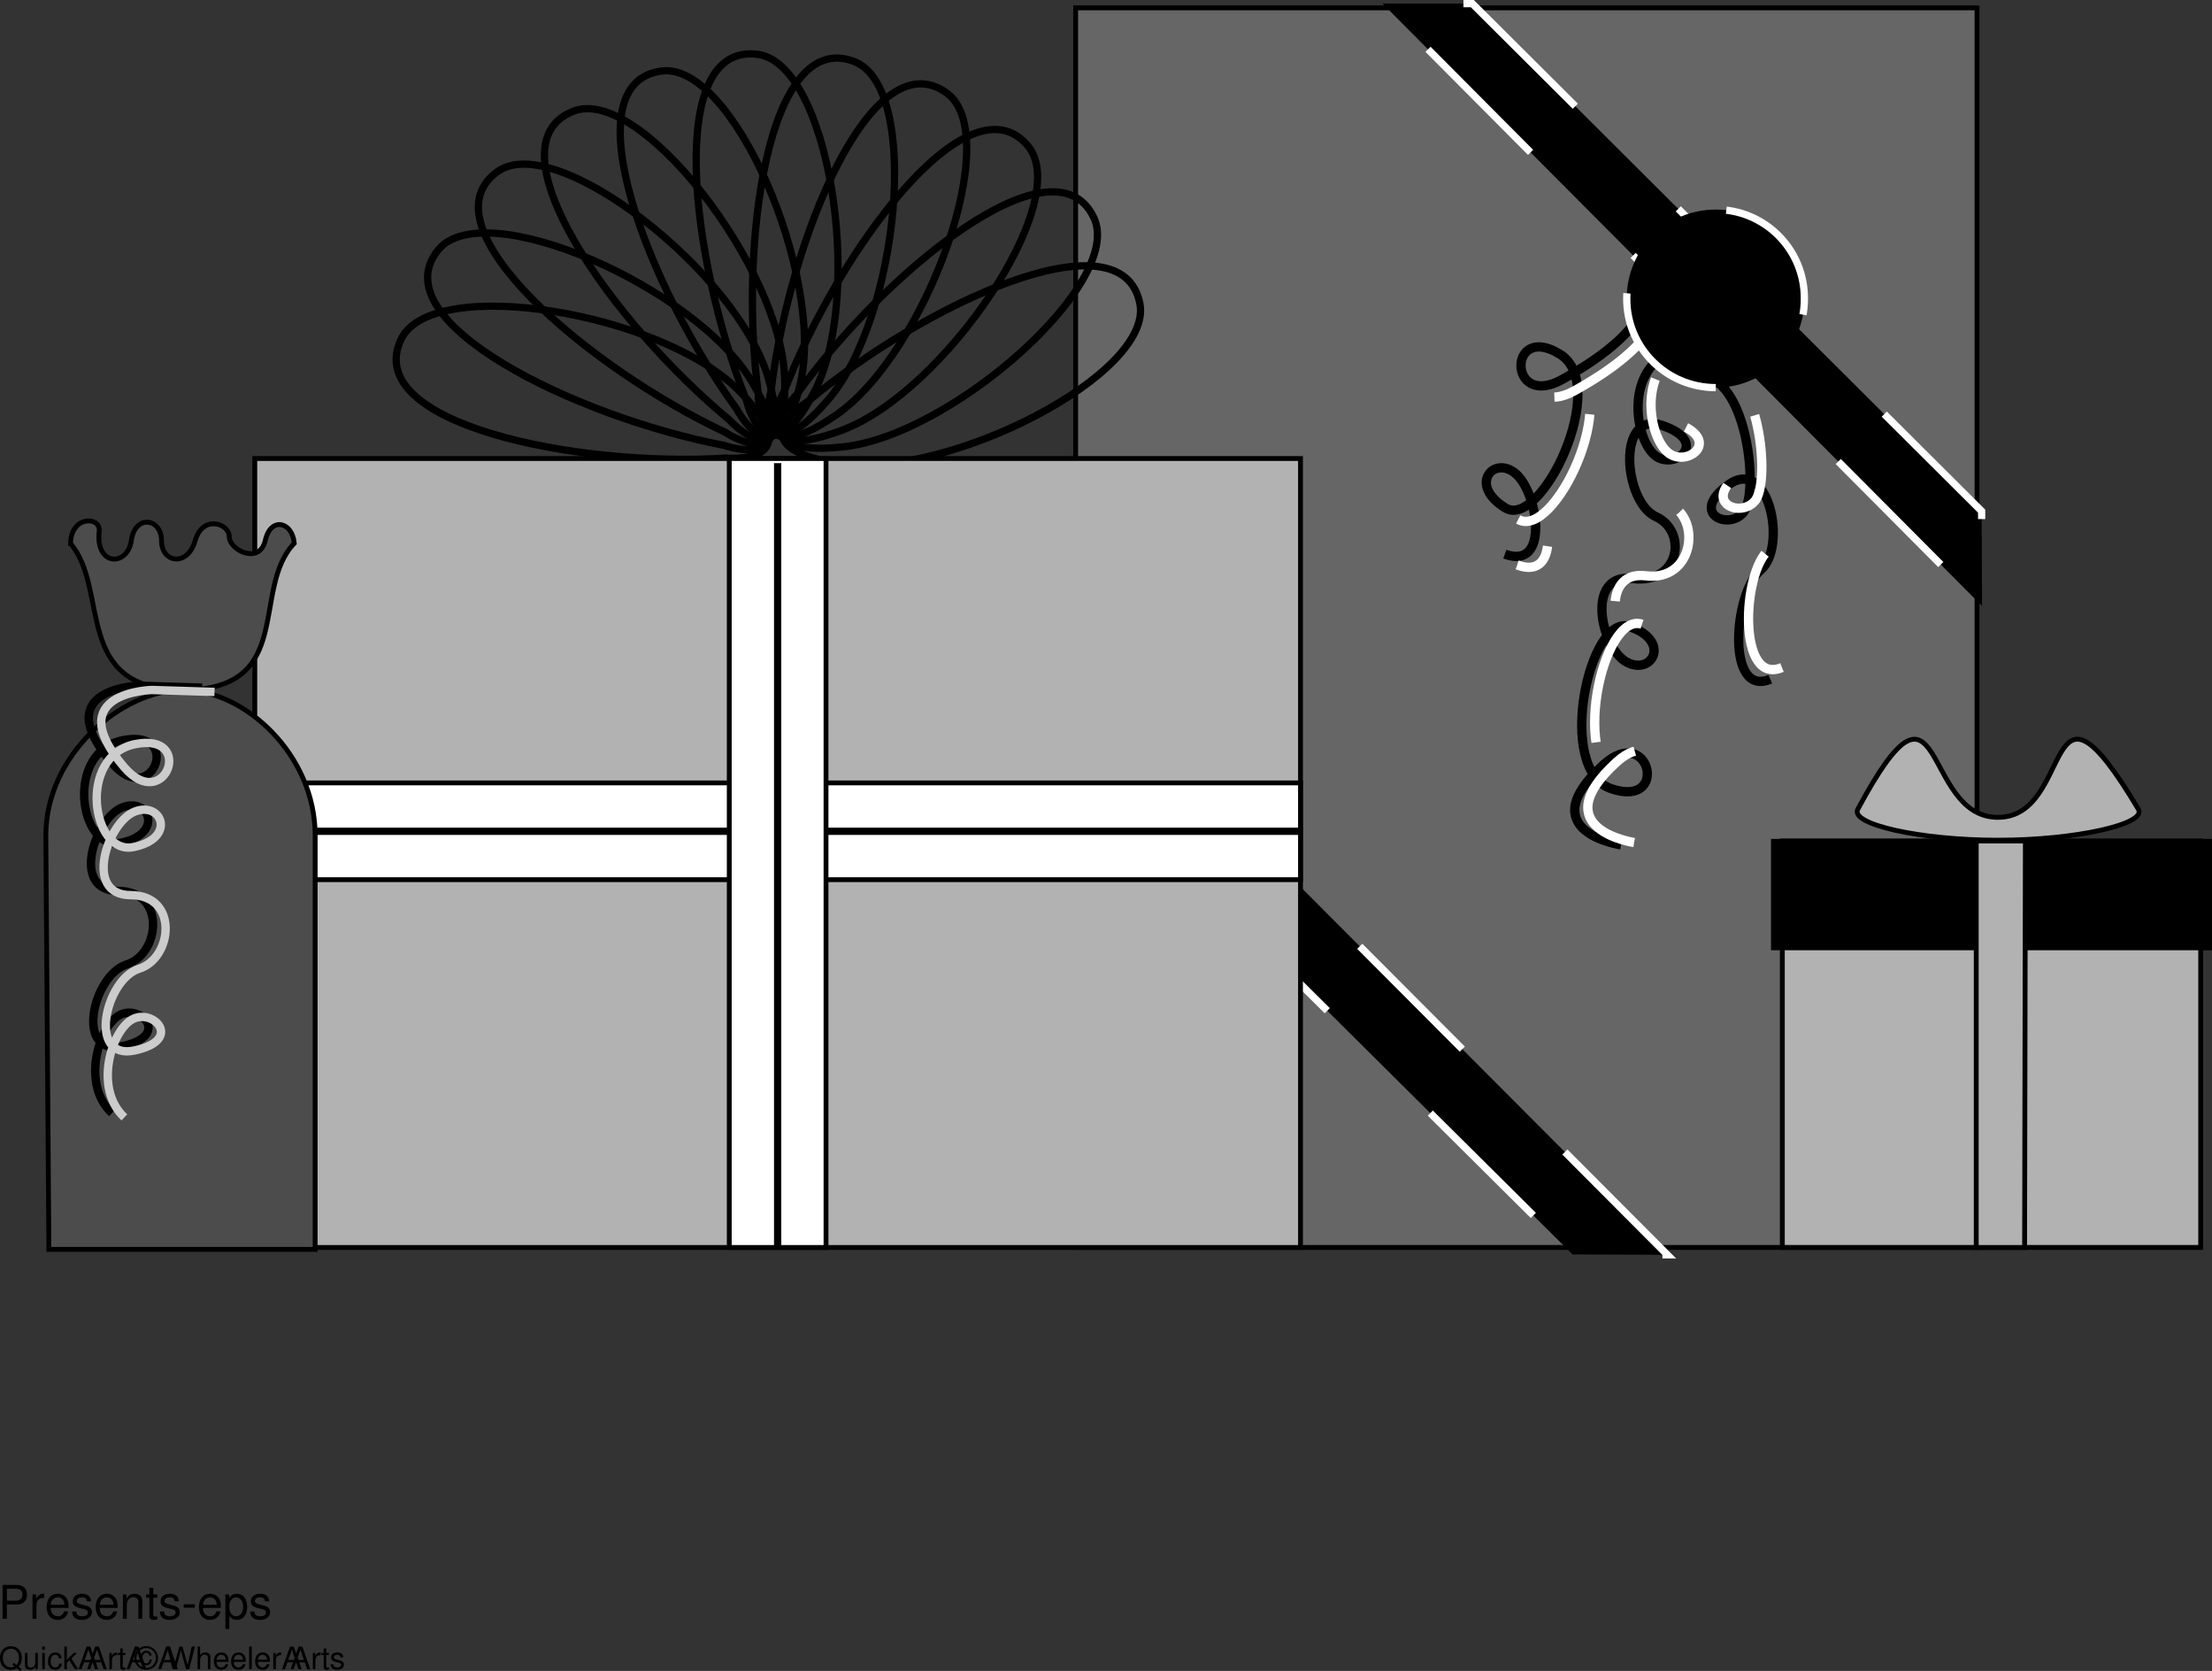 <svg xmlns="http://www.w3.org/2000/svg" xmlns:xlink="http://www.w3.org/1999/xlink" width="571.561" height="431.628"><rect width="100%" height="100%" fill="#333333" stroke="none"/><defs><path id="a" d="M5.86.016 5.11-.61c.546-.61.827-1.344.827-2.282 0-1.812-1.14-3.03-2.812-3.03-1.688 0-2.828 1.218-2.828 3.046 0 1.828 1.14 3.063 2.828 3.063.578 0 1.047-.126 1.516-.407l.843.688zM3.843-1.641l-.36.454.594.484a1.97 1.97 0 0 1-.969.234c-1.234 0-2.062-.969-2.062-2.406 0-1.438.828-2.39 2.078-2.39 1.234 0 2.063.952 2.063 2.39 0 .75-.204 1.328-.625 1.813zm0 0"/><path id="b" d="M3.86 0v-4.188h-.672v2.375c0 .86-.438 1.407-1.141 1.407-.531 0-.86-.313-.86-.813v-2.968H.516v3.234c0 .687.53 1.14 1.343 1.14.61 0 1-.218 1.391-.765V0Zm0 0"/><path id="c" d="M1.203-4.188H.531V0h.672zm0-1.64H.531v.844h.672zm0 0"/><path id="d" d="M3.766-2.781c-.032-.406-.125-.672-.282-.906-.28-.391-.78-.626-1.375-.626C.97-4.313.25-3.421.25-2.03.25-.671.969.188 2.11.188c1 0 1.624-.61 1.703-1.625H3.14c-.11.671-.454 1-1.016 1-.734 0-1.188-.594-1.188-1.594 0-1.047.438-1.672 1.172-1.672.547 0 .907.328.985.922zm0 0"/><path id="e" d="M1.125-5.828H.469V0h.656v-1.625l.656-.64L3.188 0h.828l-1.72-2.75 1.47-1.438h-.86L1.125-2.421Zm0 0"/><path id="f" d="M3.797-1.75 4.39 0h.828L3.172-5.828h-.953L.14 0h.78l.626-1.75zm-.219-.625H1.734l.954-2.656Zm0 0"/><path id="g" d="M.547-4.188V0h.672v-2.172c.015-1.015.422-1.453 1.343-1.437v-.672c-.109-.016-.171-.032-.25-.032-.437 0-.765.25-1.14.875v-.75zm0 0"/><path id="h" d="M2.031-4.188h-.687v-1.156H.687v1.157H.11v.546h.579v3.157c0 .437.28.671.796.671.172 0 .329-.015.547-.062v-.563c-.094.032-.187.032-.312.032-.297 0-.375-.078-.375-.375v-2.86h.687zm0 0"/><path id="i" d="M4.36-3.5c-.204-.844-.626-1.234-1.329-1.234-.953 0-1.578.75-1.578 1.875 0 1.093.625 1.843 1.547 1.843.453 0 .828-.171 1.094-.546.14-.235.218-.454.328-.938h-.578c-.094.656-.39 1-.844 1a.943.943 0 0 1-.719-.375C2.11-2.109 2-2.453 2-2.859c0-.844.39-1.375 1-1.375.422 0 .64.203.781.734zM2.952-5.938A3.067 3.067 0 0 0-.109-2.874C-.11-1.219 1.266.172 2.906.172c1.735 0 3.11-1.344 3.11-3.063 0-1.671-1.375-3.046-3.063-3.046zm0 .5c1.39 0 2.516 1.141 2.516 2.547 0 1.438-1.125 2.579-2.547 2.579-1.36 0-2.485-1.172-2.485-2.563 0-1.422 1.125-2.563 2.516-2.563zm0 0"/><path id="j" d="m5.953 0 1.484-5.828h-.843L5.53-1.094 4.203-5.828h-.797L2.11-1.094 1.016-5.828H.172L1.672 0h.812l1.313-4.797L5.14 0Zm0 0"/><path id="k" d="M.563-5.828V0h.656v-2.313c0-.859.453-1.421 1.14-1.421.22 0 .438.078.594.187.188.14.266.344.266.64V0h.672v-3.172c0-.703-.5-1.14-1.329-1.14-.593 0-.953.187-1.343.703v-2.22zm0 0"/><path id="l" d="M4.11-1.875c0-.64-.048-1.016-.173-1.328-.28-.688-.906-1.11-1.703-1.11-1.156 0-1.921.891-1.921 2.266 0 1.39.734 2.235 1.906 2.235.969 0 1.625-.547 1.797-1.454h-.672c-.188.547-.563.829-1.094.829-.422 0-.781-.188-1.016-.532-.156-.25-.203-.484-.218-.906Zm-3.08-.547c.063-.765.532-1.281 1.203-1.281.672 0 1.157.531 1.157 1.281zm0 0"/><path id="m" d="M1.219-5.828H.547V0h.672Zm0 0"/><path id="n" d="M3.5-3.031c0-.813-.547-1.281-1.516-1.281-.968 0-1.609.5-1.609 1.28 0 .657.344.97 1.328 1.204l.625.156c.469.11.64.281.64.578 0 .39-.39.657-.968.657-.36 0-.656-.094-.828-.282-.11-.11-.156-.234-.203-.531H.266C.296-.281.844.188 1.937.188 3 .188 3.673-.345 3.673-1.141c0-.625-.36-.968-1.188-1.171l-.64-.157c-.547-.125-.766-.297-.766-.594 0-.39.344-.64.875-.64.547 0 .828.234.844.672zm0 0"/><path id="o" d="M2.203-3.703h2.75c.688 0 1.234-.203 1.688-.625.53-.484.765-1.047.765-1.86 0-1.64-.968-2.562-2.703-2.562h-3.61V0h1.11zm0-.985v-3.078h2.328c1.078 0 1.703.579 1.703 1.532 0 .968-.625 1.546-1.703 1.546zm0 0"/><path id="p" d="M.828-6.281V0h1.016v-3.266c0-1.515.625-2.187 2.015-2.14v-1.032c-.171-.015-.265-.03-.39-.03-.656 0-1.14.39-1.719 1.327v-1.14Zm0 0"/><path id="q" d="M6.156-2.813c0-.953-.078-1.53-.25-2C5.5-5.843 4.531-6.468 3.36-6.468 1.61-6.469.484-5.14.484-3.062.484-.985 1.563.28 3.344.28c1.437 0 2.422-.828 2.687-2.187H5.016c-.282.828-.844 1.265-1.641 1.265-.64 0-1.172-.296-1.516-.828-.234-.36-.328-.718-.328-1.343Zm-4.61-.812c.079-1.156.798-1.922 1.798-1.922 1.031 0 1.734.797 1.734 1.922Zm0 0"/><path id="r" d="M5.25-4.531c0-1.235-.828-1.938-2.281-1.938-1.453 0-2.406.75-2.406 1.922 0 .984.5 1.453 2 1.813l.921.218c.704.172.985.422.985.875 0 .594-.594 1-1.469 1-.547 0-1-.156-1.25-.421-.156-.188-.219-.36-.281-.813H.406C.453-.422 1.266.281 2.922.281c1.578 0 2.594-.781 2.594-2 0-.937-.532-1.453-1.782-1.75l-.968-.234c-.813-.188-1.157-.453-1.157-.89 0-.595.516-.954 1.329-.954.812 0 1.234.344 1.265 1.016zm0 0"/><path id="s" d="M.844-6.281V0h1v-3.469c0-1.281.672-2.125 1.703-2.125.797 0 1.297.485 1.297 1.235V0h1v-4.75c0-1.047-.782-1.719-1.985-1.719-.937 0-1.546.36-2.093 1.235v-1.047Zm0 0"/><path id="t" d="M3.047-6.281H2.016v-1.735h-1v1.735H.172v.812h.844v4.75c0 .64.437 1 1.218 1 .266 0 .485-.031.813-.094V-.64a2.07 2.07 0 0 1-.485.047c-.421 0-.546-.125-.546-.562V-5.47h1.03zm0 0"/><path id="u" d="M3.406-3.75H.546v.875h2.86Zm0 0"/><path id="v" d="M.64 2.61h1.016V-.657c.532.64 1.11.937 1.938.937C5.219.281 6.28-1.03 6.28-3.03c0-2.11-1.031-3.438-2.703-3.438-.86 0-1.531.39-2 1.125v-.937H.641zm2.766-8.141c1.11 0 1.828.968 1.828 2.468 0 1.438-.734 2.407-1.828 2.407-1.062 0-1.75-.969-1.75-2.438 0-1.484.688-2.437 1.75-2.437zm0 0"/></defs><path fill="#666" d="M277.936 322.233V2.033h232.902v320.2H277.936"/><path fill="none" stroke="#000" stroke-width="1.25" d="M277.936 322.233V2.033h232.902v320.2Zm0 0"/><path d="m380.436.936 131.601 131.098.102 24.5L357.236.936h23.2"/><path fill="none" stroke="#fff" stroke-dasharray="37.56, 37.56, 37.56, 37.56, 37.56, 37.56" stroke-width="1.872" d="m380.436.936 131.601 131.098.102 24.5L357.236.936Zm0 0"/><path d="m430.838 324.135-154.2-154.601-.402 25.3 130.102 129.2 24.5.101"/><path fill="none" stroke="#fff" stroke-dasharray="37.52, 37.52, 37.52, 37.52, 37.52, 37.52" stroke-width="1.875" d="m430.838 324.135-154.2-154.601-.402 25.3 130.102 129.2Zm0 0"/><path fill="none" stroke="#000" stroke-width="2.4" d="M424.639 77.334s1.488 8.235-21 20.7c-14.094 7.808-14.094-15.008-.5-6.5 12.949 8.05-4.848 45.246-14.102 39.699-9.89-5.985-2.96-13.813 2.7-8.797 5.671 4.941 8.8 24.973-2.9 20.7m30.001 75.097s-23.543-3.41-4.5-20.7c11.914-10.843 17.148 11.368 2 6.2-14.484-4.86-5.7-45.149 4.598-41.899 10.984 3.579 6.035 12.793-.598 9.2-6.684-3.5-10.82-23.102 1.5-21.598 12.402 1.535 14.238-12.3 6-16-8.3-3.79-10.27-27.727 1.8-23.5 11.993 4.188 3.477 11.328-1.6 8-5.013-3.371-7.997-19.016 1-25.5"/><path fill="none" stroke="#fff" stroke-dasharray="36, 36" stroke-width="2.4" d="M427.838 80.233s1.465 8.223-21 20.703c-14.117 7.797-14.113-15.023-.5-6.5 12.926 8.04-4.871 45.234-14.102 39.7-9.914-5.993-2.98-13.825 2.7-8.802 5.648 4.934 8.777 24.965-2.899 20.602m30.199 71.699s-23.582-3.492-4.5-20.8c11.871-10.82 17.11 11.39 1.903 6.199-14.43-4.836-5.64-45.13 4.597-41.801 11.043 3.504 6.09 12.715-.597 9.203-6.625-3.582-10.762-23.184 1.597-21.703 12.364 1.558 14.489-14.656 6.2-18.399-8.25-3.746-10.512-25.3 1.5-21.101 12.05 4.21 3.539 11.348-1.5 8-5.051-3.348-8.04-18.988.902-25.5"/><path fill="none" stroke="#000" stroke-width="2.4" d="M457.436 175.436c-11.497 4.86-9.473-22.3-2.5-28.203 6.89-5.817 2.25-29.379-8.2-22.098-10.402 7.38-.261 11.922 3.7 7.301 3.914-4.574 1.523-31.195-8.899-35"/><path fill="none" stroke="#fff" stroke-dasharray="36, 36" stroke-width="2.4" d="M460.436 172.436c-11.454 4.828-10.364-24.543-3.399-30.402 6.902-5.86 3.192-27.211-7.2-19.899-10.46 7.348-.32 11.89 3.599 7.301 3.96-4.605 1.566-31.223-8.899-35.102"/><path d="M443.338 100.135c-12.75-.023-23.047-10.32-23-23-.047-12.719 10.25-23.015 23-23 12.652-.015 22.95 10.281 22.898 23 .051 12.68-10.246 22.977-22.898 23"/><path fill="none" stroke="#fff" stroke-dasharray="37.52, 37.52, 37.52, 37.52, 37.52, 37.52" stroke-width="1.875" d="M443.338 100.135c-12.75-.023-23.047-10.32-23-23-.047-12.719 10.25-23.015 23-23 12.652-.015 22.95 10.281 22.898 23 .051 12.68-10.246 22.977-22.898 23zm0 0"/><path fill="none" stroke="#000" stroke-width="1.875" d="M208.838 103.635c29.683-24.96 81.086-48.98 85.7-25.199 3.534 18.227-49.657 45.324-77.5 41.297-27.786-4.09-8.2-16.098-8.2-16.098zm0 0"/><path fill="none" stroke="#000" stroke-width="1.875" d="M205.838 101.936c22.621-31.535 66.469-67.54 76.8-45.703 7.973 16.844-36.847 56.273-64.8 59.203-27.953 2.988-12-13.5-12-13.5zm0 0"/><path fill="none" stroke="#000" stroke-width="1.875" d="M202.639 101.034c14.023-36.153 47.582-81.899 63-63.301 11.898 14.34-21.754 63.644-48.102 73.402-26.351 9.832-14.898-10.101-14.898-10.101zm0 0"/><path fill="none" stroke="#000" stroke-width="1.875" d="M199.236 100.936c4.625-38.48 25.805-91.117 45.403-76.902 15.027 10.933-5.36 67.039-28.5 83.101-23.063 15.969-16.903-6.199-16.903-6.199zm0 0"/><path fill="none" stroke="#000" stroke-width="1.875" d="M195.936 101.733c-5.075-38.453 2.402-94.695 24.902-85.797 17.277 6.883 11.426 66.29-7 87.5-18.399 21.27-17.902-1.703-17.902-1.703zm0 0"/><path fill="none" stroke="#000" stroke-width="1.875" d="M192.838 103.334c-14.367-36.039-21.059-92.378 2.898-89.3 18.489 2.355 27.54 61.359 15 86.5-12.613 25.14-17.898 2.8-17.898 2.8zm0 0"/><path fill="none" stroke="#000" stroke-width="1.875" d="M190.338 105.635c-22.879-31.379-43.316-84.308-19.3-87.3 18.448-2.254 41.835 52.667 35.898 80.101-5.973 27.512-16.598 7.2-16.598 7.2zm0 0"/><path fill="none" stroke="#000" stroke-width="1.875" d="M188.436 108.436c-29.922-24.707-62.832-70.922-40.297-79.703 17.304-6.824 53.57 40.594 54.597 68.703 1.047 28.07-14.3 11-14.3 11zm0 0"/><path fill="none" stroke="#000" stroke-width="1.875" d="M187.338 111.635c-35.14-16.512-78.477-53.129-58.8-67.3 15.058-10.825 61.94 26.132 69.898 53.101 7.968 26.945-11.098 14.2-11.098 14.2zm0 0"/><path fill="none" stroke="#000" stroke-width="1.875" d="M187.037 115.034c-38.133-7.309-89.195-32.047-73.7-50.598 11.966-14.27 66.544 9.918 80.9 34.098 14.433 24.109-7.2 16.5-7.2 16.5zm0 0"/><path fill="none" stroke="#000" stroke-width="1.875" d="M187.537 118.334c-38.707 2.418-94.305-8.898-83.898-30.699 8.066-16.8 66.933-6.89 86.898 12.899 19.89 19.863-3 17.8-3 17.8zm0 0"/><path fill="#b2b2b2" d="M336.037 322.233V118.436h-270.2v203.797h270.2"/><path fill="none" stroke="#000" stroke-width="1.25" d="M336.037 322.233V118.436h-270.2v203.797zm0 0"/><path fill="#fff" d="M336.037 227.233v-25h-270.2v25h270.2"/><path fill="none" stroke="#000" stroke-width="1.25" d="M336.037 227.233v-25h-270.2v25zm0 0"/><path fill="none" stroke="#000" stroke-width="1.875" d="M65.838 214.733h270.2"/><path fill="#fff" d="M213.436 322.233V118.436h-25v203.797h25"/><path fill="none" stroke="#000" stroke-width="1.25" d="M213.436 322.233V118.436h-25v203.797zm0 0"/><path fill="none" stroke="#000" stroke-width="1.875" d="M200.936 119.635v202.598"/><path fill="#b2b2b2" d="M568.639 217.233v105H460.537v-105H568.64"/><path fill="none" stroke="#000" stroke-width="1.255" d="M568.639 217.233v105H460.537v-105zm0 0"/><path d="M570.936 244.834v-27.5h-112.7v27.5h112.7"/><path fill="none" stroke="#000" stroke-width="1.25" d="M570.936 244.834v-27.5h-112.7v27.5zm0 0"/><path fill="#b2b2b2" d="M510.639 217.233v105h12.5l.199-105h-12.7"/><path fill="none" stroke="#000" stroke-width="1.25" d="M510.639 217.233v105h12.5l.199-105zm0 0"/><path fill="#b2b2b2" d="M516.236 217.034c20.078.008 38.567-4.176 36.301-8-25.004-41.875-16.223 2.093-36.3 2.101-19.977-.008-13.7-43.976-36.2-2.101-2.098 3.922 16.223 8.007 36.2 8"/><path fill="none" stroke="#000" stroke-width="1.25" d="M516.236 217.034c20.078.008 38.567-4.176 36.301-8-25.004-41.875-16.223 2.093-36.3 2.101-19.977-.008-13.7-43.976-36.2-2.101-2.098 3.922 16.223 8.007 36.2 8zm0 0"/><path fill="#4c4c4c" d="M11.838 215.834c.012-20.933 19.629-37.636 35.5-37.601 15.848-.035 34.11 16.668 34.098 37.601v106.899H12.639l-.801-106.899"/><path fill="none" stroke="#000" stroke-width="1.255" d="M11.838 215.834c.012-20.933 19.629-37.636 35.5-37.601 15.848-.035 34.11 16.668 34.098 37.601v106.899H12.639Zm0 0"/><path fill="#4c4c4c" d="M18.236 140.436c.032-7.285 7.82-7.129 7.403-3.203-1.055 9.02 7.285 9.238 8.297 2.402.933-6.812 7.757-5.836 7.8 0-.043 5.86 6.782 6.836 8.7 0 1.98-6.812 8.804-4.375 8.8-1 .004 3.45 7.801 7.348 9.301 1 1.422-6.324 7.027-4.832 7.5.7-11.383 11.874.527 37.867-28.7 37.898-28.714-.028-18.964-26.024-29.1-37.797"/><path fill="none" stroke="#000" stroke-width="1.255" d="M18.236 140.436c.032-7.285 7.82-7.129 7.403-3.203-1.055 9.02 7.285 9.238 8.297 2.402.933-6.812 7.757-5.836 7.8 0-.043 5.86 6.782 6.836 8.7 0 1.98-6.812 8.804-4.375 8.8-1 .004 3.45 7.801 7.348 9.301 1 1.422-6.324 7.027-4.832 7.5.7-11.383 11.874.527 37.867-28.7 37.898-28.714-.027-18.964-26.024-29.1-37.797Zm0 0"/><path fill="none" stroke="#000" stroke-width="2.166" d="m52.236 177.635-16.3-.5s-23.805.524-7 20c10.484 12.219 18.39-9.187 2.703-5.902-14.95 3.055-11.14 28.512-.602 26.5 11.414-2.168 7.625-11.914.602-9.2-7.055 2.7-13.555 21.653-1.102 21.602 12.457.051 10.832 16.293 2.2 19-8.696 2.711-13.567 23.828-1.098 21.098 12.437-2.684 4.855-10.809-.602-8.098-5.371 2.707-10.242 17.867-2.101 25.399"/><path fill="none" stroke="#ccc" stroke-width="2.166" d="m55.436 178.733-16.2-.5s-23.859.512-7.097 20c10.53 12.203 18.433-9.203 2.699-6-14.899 3.137-11.09 28.598-.5 26.601 11.363-2.187 7.574-11.933.5-9.199-7.004 2.68-13.504 21.633-1 21.598 12.406.035 10.781 16.281 2.098 19-8.645 2.695-13.52 23.812-1.098 21.101 12.488-2.703 4.906-10.824-.5-8.101-5.422 2.691-10.297 17.851-2.2 25.402"/><g transform="translate(33.412 -188.04)"><use xlink:href="#a" width="100%" height="100%" x="-33.709" y="619.2"/><use xlink:href="#b" width="100%" height="100%" x="-27.485" y="619.2"/><use xlink:href="#c" width="100%" height="100%" x="-23.037" y="619.2"/><use xlink:href="#d" width="100%" height="100%" x="-21.261" y="619.2"/><use xlink:href="#e" width="100%" height="100%" x="-17.261" y="619.2"/><use xlink:href="#f" width="100%" height="100%" x="-13.261" y="619.2"/><use xlink:href="#f" width="100%" height="100%" x="-11.037" y="619.2"/><use xlink:href="#g" width="100%" height="100%" x="-5.701" y="619.2"/><use xlink:href="#h" width="100%" height="100%" x="-3.037" y="619.2"/><use xlink:href="#f" width="100%" height="100%" x="-.813" y="619.2"/><use xlink:href="#i" width="100%" height="100%" x="1.411" y="619.2"/><use xlink:href="#f" width="100%" height="100%" x="7.307" y="619.2"/><use xlink:href="#j" width="100%" height="100%" x="9.531" y="619.2"/><use xlink:href="#k" width="100%" height="100%" x="17.083" y="619.2"/><use xlink:href="#l" width="100%" height="100%" x="21.531" y="619.2"/><use xlink:href="#l" width="100%" height="100%" x="25.979" y="619.2"/><use xlink:href="#m" width="100%" height="100%" x="30.427" y="619.2"/><use xlink:href="#l" width="100%" height="100%" x="32.203" y="619.2"/><use xlink:href="#g" width="100%" height="100%" x="36.651" y="619.2"/><use xlink:href="#f" width="100%" height="100%" x="39.315" y="619.2"/><use xlink:href="#f" width="100%" height="100%" x="41.539" y="619.2"/><use xlink:href="#g" width="100%" height="100%" x="46.875" y="619.2"/><use xlink:href="#h" width="100%" height="100%" x="49.539" y="619.2"/><use xlink:href="#n" width="100%" height="100%" x="51.763" y="619.2"/></g><g transform="translate(33.412 -188.04)"><use xlink:href="#o" width="100%" height="100%" x="-33.841" y="606.2"/><use xlink:href="#p" width="100%" height="100%" x="-25.837" y="606.2"/><use xlink:href="#q" width="100%" height="100%" x="-21.841" y="606.2"/><use xlink:href="#r" width="100%" height="100%" x="-15.169" y="606.2"/><use xlink:href="#q" width="100%" height="100%" x="-9.169" y="606.2"/><use xlink:href="#s" width="100%" height="100%" x="-2.497" y="606.2"/><use xlink:href="#t" width="100%" height="100%" x="4.175" y="606.2"/><use xlink:href="#r" width="100%" height="100%" x="7.511" y="606.2"/><use xlink:href="#u" width="100%" height="100%" x="13.511" y="606.2"/><use xlink:href="#q" width="100%" height="100%" x="17.507" y="606.2"/><use xlink:href="#v" width="100%" height="100%" x="24.179" y="606.2"/><use xlink:href="#r" width="100%" height="100%" x="30.851" y="606.2"/></g></svg>
